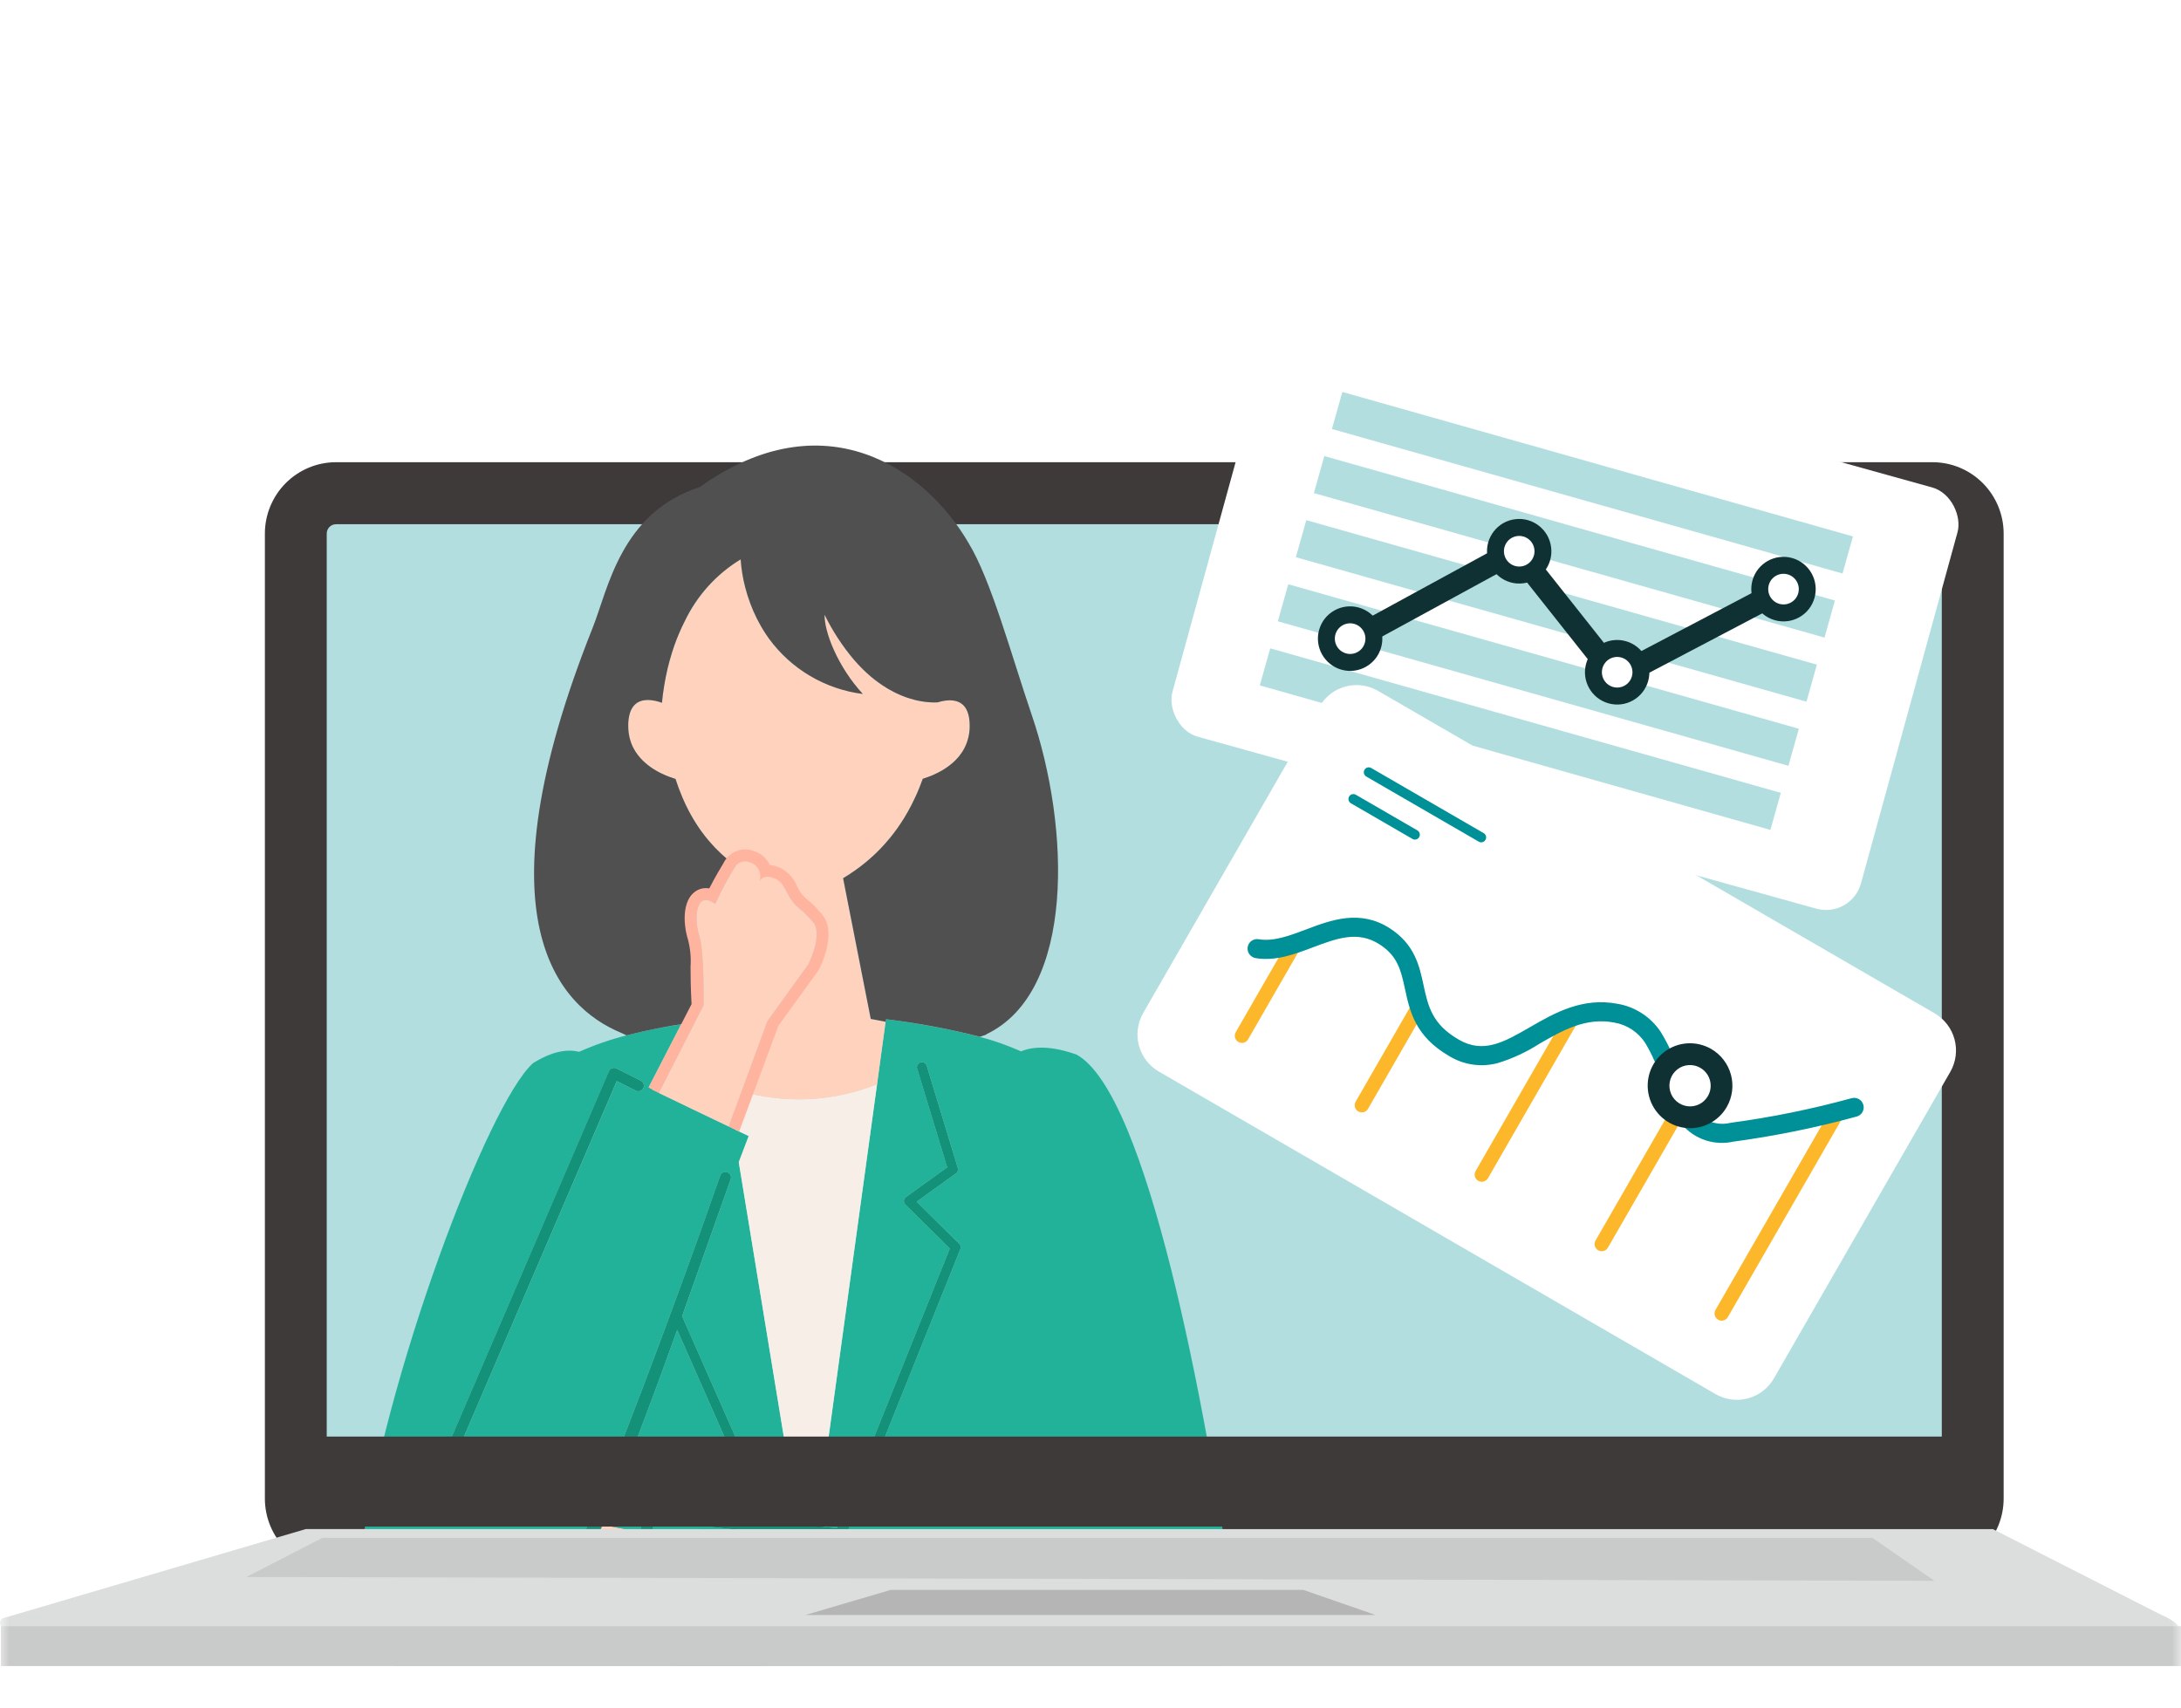 <svg width="120" height="94" viewBox="0 0 120 94" fill="none" xmlns="http://www.w3.org/2000/svg">
<mask id="mask0_831_13062" style="mask-type:alpha" maskUnits="userSpaceOnUse" x="0" y="0" width="120" height="94">
<rect y="0.96" width="120" height="93" fill="white"/>
</mask>
<g mask="url(#mask0_831_13062)">
<path d="M108.545 27.14L16.271 27.14L16.271 84.682L108.545 84.682L108.545 27.14Z" fill="#B2DEE0"/>
<path d="M106.328 86.388L18.488 86.388C17.45 86.387 16.455 85.973 15.721 85.237C14.988 84.501 14.575 83.503 14.574 82.462L14.574 29.359C14.575 28.318 14.988 27.32 15.721 26.584C16.455 25.848 17.45 25.434 18.488 25.433L106.328 25.433C107.366 25.434 108.361 25.848 109.094 26.584C109.828 27.32 110.241 28.318 110.242 29.359L110.242 82.463C110.241 83.504 109.828 84.501 109.094 85.237C108.36 85.973 107.365 86.387 106.328 86.388ZM18.488 28.846C18.353 28.846 18.223 28.899 18.127 28.996C18.031 29.092 17.977 29.222 17.977 29.358L17.977 82.463C17.977 82.599 18.031 82.73 18.127 82.826C18.223 82.922 18.353 82.976 18.488 82.976L106.328 82.976C106.463 82.976 106.593 82.922 106.689 82.826C106.785 82.73 106.839 82.599 106.839 82.463L106.839 29.359C106.839 29.223 106.785 29.093 106.689 28.997C106.593 28.901 106.463 28.846 106.328 28.846L18.488 28.846Z" fill="#3E3A39"/>
<path d="M33.195 83.815L33.348 83.946L35.269 84.309L35.323 83.297C35.326 83.255 35.337 83.214 35.355 83.177C35.373 83.139 35.399 83.106 35.431 83.079C35.463 83.052 35.499 83.032 35.539 83.019C35.579 83.007 35.621 83.003 35.662 83.007L41.893 83.675L37.261 73.181C36.302 75.853 34.723 80.15 33.195 83.815Z" fill="#22B29A"/>
<path d="M67.827 87.838C66.36 77.537 63.136 60.161 59.23 58.029C57.926 57.568 56.928 57.542 56.179 57.851C55.445 57.528 54.688 57.261 53.914 57.053C52.214 56.619 50.488 56.296 48.746 56.087L48.727 56.226L48.505 57.843L48.286 59.453L48.258 59.661L44.916 83.999L46.068 84.122L52.258 68.7L49.818 66.285C49.789 66.257 49.767 66.223 49.752 66.185C49.738 66.147 49.732 66.107 49.735 66.067C49.738 66.026 49.75 65.987 49.77 65.952C49.79 65.917 49.818 65.887 49.851 65.863L52.116 64.234L50.464 58.806C50.442 58.736 50.449 58.66 50.484 58.595C50.518 58.53 50.577 58.482 50.647 58.46C50.717 58.439 50.792 58.446 50.857 58.48C50.922 58.515 50.97 58.574 50.991 58.644L52.702 64.263C52.719 64.318 52.718 64.378 52.699 64.433C52.681 64.487 52.645 64.535 52.598 64.569L50.439 66.122L52.777 68.434C52.816 68.472 52.843 68.521 52.854 68.575C52.865 68.628 52.86 68.684 52.839 68.735L46.637 84.184L57.914 85.391C57.995 85.399 58.069 85.44 58.12 85.503C58.172 85.567 58.195 85.648 58.187 85.729C58.178 85.81 58.138 85.884 58.074 85.936C58.011 85.987 57.93 86.01 57.849 86.002L35.918 83.651L35.541 90.825L42.155 91.654L67.152 91.654C67.809 90.498 68.047 89.15 67.827 87.838Z" fill="#22B29A"/>
<path d="M34.914 91.08L35.078 87.973L32.483 87.373L31.678 87.438L32.074 86.402C31.129 88.475 30.275 90.05 29.694 90.517C29.631 90.568 29.55 90.591 29.469 90.582C29.388 90.573 29.314 90.532 29.264 90.469C29.213 90.405 29.189 90.324 29.198 90.243C29.207 90.162 29.248 90.088 29.311 90.037C31.007 88.674 37.897 69.692 39.621 64.704C39.633 64.665 39.653 64.628 39.68 64.597C39.706 64.566 39.739 64.54 39.775 64.521C39.812 64.503 39.852 64.492 39.893 64.489C39.934 64.486 39.975 64.492 40.013 64.505C40.052 64.519 40.088 64.54 40.118 64.567C40.149 64.595 40.173 64.628 40.191 64.665C40.208 64.703 40.218 64.743 40.219 64.784C40.221 64.825 40.214 64.866 40.2 64.905C40.154 65.036 37.885 71.427 37.531 72.425L42.527 83.742L43.919 83.891L40.649 63.95L41.196 62.513L40.667 62.26L40.457 62.16L40.344 62.105L40.089 61.982L39.877 61.881L38.078 61.019L35.895 59.941L35.685 59.838L37.475 56.362C36.514 56.514 35.49 56.705 34.471 56.972C33.577 57.199 32.703 57.502 31.861 57.878C31.175 57.703 30.335 57.874 29.329 58.499C26.846 60.713 21.132 75.803 19.811 85.761C19.432 88.609 20.318 90.529 21.735 91.655L37.217 91.655L35.182 91.4C35.106 91.39 35.036 91.352 34.986 91.293C34.936 91.234 34.911 91.157 34.914 91.08ZM23.573 83.138C23.531 83.137 23.49 83.129 23.451 83.112C23.377 83.08 23.318 83.019 23.288 82.944C23.258 82.868 23.259 82.783 23.291 82.709L33.504 58.947C33.52 58.909 33.544 58.875 33.575 58.846C33.605 58.818 33.641 58.796 33.68 58.782C33.719 58.768 33.76 58.761 33.802 58.764C33.844 58.766 33.884 58.777 33.922 58.796L35.244 59.459C35.282 59.475 35.317 59.5 35.346 59.53C35.374 59.56 35.397 59.596 35.411 59.636C35.425 59.675 35.431 59.717 35.429 59.759C35.427 59.8 35.416 59.841 35.397 59.879C35.379 59.916 35.352 59.95 35.321 59.977C35.288 60.004 35.251 60.024 35.211 60.036C35.171 60.048 35.129 60.051 35.088 60.047C35.046 60.042 35.006 60.029 34.97 60.008L33.938 59.49L23.852 82.951C23.828 83.006 23.789 83.053 23.74 83.086C23.69 83.119 23.632 83.137 23.573 83.138Z" fill="#22B29A"/>
<path d="M34.967 60.006C35.003 60.027 35.043 60.04 35.085 60.045C35.126 60.05 35.168 60.046 35.208 60.034C35.248 60.022 35.285 60.002 35.317 59.975C35.349 59.948 35.375 59.914 35.394 59.877C35.413 59.84 35.423 59.799 35.426 59.757C35.428 59.715 35.422 59.673 35.408 59.634C35.393 59.594 35.371 59.559 35.342 59.528C35.313 59.498 35.279 59.474 35.24 59.457L33.918 58.794C33.881 58.775 33.84 58.764 33.799 58.762C33.757 58.759 33.715 58.766 33.676 58.781C33.637 58.794 33.602 58.816 33.571 58.845C33.541 58.873 33.517 58.907 33.5 58.945L23.288 82.707C23.256 82.781 23.255 82.866 23.285 82.942C23.315 83.017 23.373 83.078 23.448 83.11C23.485 83.126 23.525 83.135 23.565 83.136C23.605 83.136 23.645 83.129 23.683 83.114C23.72 83.099 23.755 83.077 23.783 83.049C23.812 83.02 23.835 82.987 23.851 82.95L33.935 59.487L34.967 60.006Z" fill="#149179"/>
<path d="M57.915 85.392L46.637 84.184L52.838 68.736C52.858 68.686 52.864 68.63 52.853 68.576C52.841 68.523 52.815 68.474 52.776 68.436L50.437 66.123L52.597 64.57C52.644 64.537 52.679 64.489 52.698 64.434C52.716 64.379 52.717 64.32 52.7 64.264L50.99 58.644C50.968 58.574 50.92 58.515 50.855 58.481C50.791 58.446 50.715 58.439 50.645 58.461C50.575 58.482 50.517 58.531 50.482 58.595C50.448 58.66 50.441 58.736 50.462 58.806L52.114 64.235L49.849 65.864C49.816 65.887 49.789 65.917 49.769 65.953C49.749 65.988 49.737 66.027 49.734 66.067C49.73 66.107 49.736 66.148 49.751 66.186C49.765 66.224 49.787 66.258 49.816 66.286L52.257 68.7L46.067 84.123L44.914 83.999L43.919 83.889L42.526 83.74L37.53 72.423C37.884 71.425 40.156 65.034 40.199 64.903C40.214 64.864 40.22 64.823 40.219 64.782C40.217 64.741 40.207 64.701 40.19 64.663C40.173 64.626 40.148 64.593 40.118 64.565C40.087 64.538 40.051 64.517 40.013 64.503C39.974 64.49 39.933 64.484 39.892 64.487C39.851 64.49 39.811 64.501 39.775 64.519C39.738 64.538 39.706 64.564 39.679 64.595C39.653 64.626 39.633 64.662 39.62 64.702C37.897 69.69 31.009 88.672 29.311 90.034C29.279 90.06 29.253 90.091 29.234 90.126C29.214 90.162 29.202 90.201 29.198 90.241C29.193 90.281 29.197 90.321 29.208 90.36C29.219 90.399 29.238 90.435 29.263 90.467C29.288 90.498 29.319 90.524 29.355 90.544C29.39 90.563 29.428 90.576 29.468 90.58C29.509 90.585 29.549 90.581 29.588 90.57C29.626 90.559 29.662 90.54 29.694 90.515C30.275 90.048 31.129 88.472 32.073 86.4C32.437 85.6 32.815 84.727 33.196 83.813C34.725 80.148 36.303 75.851 37.26 73.179L41.893 83.673L35.663 83.005C35.622 83.001 35.58 83.005 35.54 83.018C35.501 83.03 35.464 83.05 35.432 83.078C35.401 83.105 35.375 83.138 35.356 83.175C35.338 83.213 35.327 83.254 35.325 83.295L35.27 84.308L35.078 87.972L34.914 91.079C34.91 91.157 34.935 91.233 34.985 91.292C35.034 91.352 35.105 91.39 35.181 91.4L37.216 91.655L42.155 91.655L35.541 90.826L35.917 83.651L57.849 86.002C57.93 86.011 58.011 85.987 58.074 85.936C58.137 85.885 58.178 85.81 58.186 85.729C58.195 85.648 58.171 85.567 58.12 85.504C58.069 85.44 57.995 85.4 57.914 85.391L57.915 85.392Z" fill="#149179"/>
<path d="M44.913 83.997L48.255 59.659C46.012 60.559 43.544 60.734 41.198 60.157L40.455 62.158L41.194 62.512L40.647 63.949L43.918 83.89L44.913 83.997Z" fill="#F7EEE8"/>
<path d="M51.582 38.653C50.816 38.694 47.733 38.543 45.369 33.83C45.339 34.687 46.026 36.616 47.472 38.188C42.483 37.403 40.913 33.298 40.75 30.785C39.994 31.203 36.969 33.214 36.422 38.675C36.157 38.574 35.877 38.522 35.594 38.521C35.543 38.522 35.491 38.527 35.44 38.535C35.389 38.542 35.339 38.554 35.289 38.568C35.134 38.614 34.995 38.701 34.887 38.821C34.646 39.142 34.532 39.541 34.567 39.941C34.566 40.164 34.592 40.388 34.644 40.605C34.692 40.801 34.763 40.99 34.856 41.169C34.987 41.418 35.156 41.645 35.356 41.842C35.483 41.968 35.619 42.083 35.764 42.187C35.968 42.333 36.184 42.46 36.41 42.568C36.551 42.636 36.688 42.693 36.816 42.742C36.944 42.79 37.063 42.829 37.167 42.86C37.285 43.232 37.417 43.582 37.558 43.91C37.693 44.226 37.844 44.534 38.011 44.834C38.239 45.245 38.498 45.637 38.788 46.007C39.053 46.345 39.343 46.663 39.656 46.956C39.857 47.145 40.062 47.321 40.27 47.483C40.479 47.645 40.69 47.796 40.905 47.936C41.118 48.076 41.334 48.206 41.549 48.327C41.549 48.327 42.096 48.835 44.071 48.835C43.911 48.835 43.764 48.831 43.622 48.825L43.641 48.86C43.789 49.191 44.014 49.483 44.298 49.709C44.5 49.864 44.684 50.042 44.845 50.239C44.893 50.294 44.944 50.354 44.992 50.404C45.007 50.419 45.017 50.436 45.031 50.452C45.8 51.319 44.942 53.062 44.843 53.256L42.619 56.328L41.238 60.052L41.198 60.161C43.545 60.738 46.012 60.563 48.255 59.663L48.283 59.455L48.502 57.845L48.724 56.228L47.904 56.072L46.646 49.674L46.385 48.328C46.492 48.264 46.598 48.198 46.704 48.13C46.81 48.061 46.916 47.989 47.023 47.916C47.234 47.767 47.443 47.608 47.65 47.437C48.684 46.576 49.532 45.511 50.141 44.31C50.295 44.012 50.439 43.697 50.574 43.366C50.641 43.2 50.706 43.03 50.769 42.856C50.955 42.799 51.137 42.732 51.316 42.655C51.782 42.462 52.207 42.183 52.57 41.832C52.634 41.768 52.696 41.7 52.754 41.629C52.874 41.485 52.978 41.328 53.065 41.161C53.258 40.783 53.356 40.363 53.351 39.938C53.351 38.298 52.184 38.467 51.582 38.653Z" fill="#FFD2BE"/>
<path d="M56.766 39.336C55.643 36.048 54.536 31.917 53.284 29.868C50.889 25.753 45.331 21.934 38.501 26.8C34.155 28.206 33.454 32.424 32.613 34.533C26.229 50.539 30.698 55.402 34.184 56.835C34.282 56.885 34.377 56.929 34.472 56.973C35.557 56.696 36.656 56.476 37.763 56.314L38.284 55.303C38.161 52.962 38.322 52.419 38.083 51.659C37.803 50.766 37.815 49.652 38.381 49.252C38.492 49.174 38.619 49.126 38.753 49.109C38.886 49.093 39.022 49.11 39.147 49.159C39.45 48.537 39.953 47.7 40.025 47.58C40.062 47.51 40.105 47.444 40.156 47.383C39.987 47.247 39.819 47.108 39.655 46.954C39.424 46.736 39.205 46.505 38.999 46.263C38.928 46.179 38.858 46.093 38.789 46.006C38.721 45.918 38.652 45.827 38.585 45.735C38.377 45.446 38.186 45.145 38.013 44.833C37.972 44.761 37.933 44.688 37.894 44.614C37.777 44.39 37.665 44.156 37.56 43.91C37.489 43.745 37.421 43.576 37.356 43.401C37.341 43.363 37.328 43.323 37.314 43.285C37.264 43.146 37.215 43.005 37.168 42.86L37.085 42.833C37.002 42.807 36.914 42.778 36.818 42.741C36.754 42.717 36.688 42.691 36.62 42.661C36.553 42.633 36.483 42.601 36.412 42.567C36.186 42.46 35.97 42.332 35.766 42.186C35.658 42.108 35.555 42.023 35.457 41.933C35.424 41.902 35.39 41.874 35.358 41.842C35.31 41.794 35.263 41.744 35.217 41.691C35.125 41.586 35.041 41.474 34.965 41.356C34.928 41.295 34.892 41.233 34.856 41.169C34.81 41.081 34.77 40.991 34.735 40.899C34.718 40.852 34.701 40.804 34.686 40.755C34.671 40.706 34.656 40.656 34.644 40.605C34.631 40.553 34.62 40.501 34.611 40.449C34.602 40.396 34.593 40.339 34.586 40.284C34.573 40.169 34.566 40.054 34.567 39.938C34.562 39.706 34.592 39.475 34.654 39.252C34.699 39.092 34.778 38.944 34.887 38.819C34.942 38.758 35.005 38.704 35.075 38.661C35.142 38.62 35.214 38.589 35.289 38.566C35.313 38.559 35.339 38.552 35.364 38.547C35.389 38.542 35.415 38.537 35.44 38.533C35.491 38.525 35.542 38.52 35.594 38.519C35.636 38.519 35.678 38.519 35.719 38.519C35.959 38.535 36.196 38.587 36.421 38.672C36.483 38.035 36.588 37.404 36.733 36.782C36.767 36.636 36.804 36.494 36.843 36.357C36.918 36.083 37.001 35.816 37.088 35.563C37.176 35.311 37.269 35.07 37.367 34.841C37.465 34.613 37.567 34.394 37.673 34.187C38.346 32.775 39.416 31.591 40.751 30.781C40.787 31.305 40.872 31.823 41.005 32.331C41.156 32.914 41.367 33.481 41.634 34.021C41.778 34.309 41.938 34.589 42.115 34.858C42.175 34.95 42.238 35.041 42.303 35.133C42.912 35.968 43.685 36.67 44.574 37.195C45.463 37.72 46.45 38.058 47.474 38.187C46.811 37.462 46.27 36.636 45.869 35.739C45.781 35.543 45.705 35.352 45.641 35.169C45.578 34.987 45.524 34.813 45.483 34.65C45.445 34.501 45.414 34.35 45.393 34.197C45.384 34.128 45.377 34.063 45.373 34.001C45.373 33.97 45.37 33.94 45.37 33.911C45.37 33.882 45.37 33.856 45.37 33.828C45.806 34.721 46.351 35.555 46.993 36.313C47.151 36.496 47.309 36.665 47.468 36.82C47.586 36.937 47.705 37.047 47.822 37.15C47.861 37.184 47.9 37.217 47.939 37.25C48.056 37.348 48.172 37.439 48.288 37.524C48.471 37.659 48.66 37.784 48.855 37.9C48.965 37.965 49.074 38.025 49.184 38.08C49.328 38.153 49.468 38.217 49.604 38.273C49.672 38.301 49.739 38.328 49.805 38.352C49.838 38.364 49.871 38.375 49.904 38.386C49.968 38.409 50.032 38.43 50.094 38.448C50.188 38.477 50.279 38.503 50.368 38.523C50.398 38.53 50.427 38.537 50.455 38.543C50.77 38.615 51.091 38.652 51.413 38.653C51.479 38.653 51.535 38.653 51.584 38.648C51.733 38.602 51.886 38.568 52.041 38.548C52.114 38.539 52.187 38.535 52.26 38.534C52.383 38.533 52.506 38.55 52.624 38.583C53.022 38.703 53.352 39.064 53.352 39.936C53.357 40.361 53.259 40.78 53.066 41.158C53.022 41.243 52.974 41.325 52.921 41.404C52.87 41.481 52.815 41.556 52.757 41.627C52.727 41.663 52.696 41.695 52.665 41.729C52.633 41.763 52.605 41.797 52.573 41.83C52.525 41.877 52.476 41.924 52.426 41.968C52.184 42.178 51.918 42.358 51.632 42.502C51.523 42.557 51.421 42.607 51.319 42.651C51.14 42.728 50.958 42.795 50.772 42.851C50.709 43.025 50.644 43.196 50.577 43.362C50.51 43.527 50.44 43.691 50.367 43.846C50.295 44.001 50.22 44.156 50.144 44.305C50.014 44.557 49.879 44.797 49.737 45.026C49.51 45.394 49.26 45.746 48.988 46.082C48.883 46.212 48.776 46.336 48.667 46.457C48.503 46.638 48.339 46.809 48.169 46.971C47.999 47.133 47.828 47.286 47.653 47.431C47.446 47.602 47.237 47.761 47.026 47.909C46.971 47.946 46.919 47.98 46.866 48.016C46.813 48.052 46.76 48.089 46.707 48.126C46.601 48.194 46.494 48.261 46.388 48.324L46.652 49.668L47.91 56.066L48.731 56.222L48.75 56.084C50.492 56.293 52.218 56.615 53.918 57.049L54.255 56.934L54.272 56.91C59.171 54.569 58.88 45.531 56.766 39.336Z" fill="#505050"/>
<path d="M44.698 50.699C44.503 50.461 44.285 50.242 44.048 50.045C43.215 49.415 43.296 48.662 42.697 48.372C41.993 48.03 41.784 48.494 41.784 48.494C41.821 48.392 41.836 48.283 41.83 48.174C41.824 48.066 41.795 47.959 41.747 47.862C41.699 47.764 41.631 47.678 41.548 47.607C41.465 47.537 41.369 47.484 41.266 47.452C41.107 47.384 40.928 47.38 40.766 47.441C40.604 47.502 40.472 47.624 40.398 47.781C40.007 48.413 39.658 49.071 39.353 49.749C38.313 48.962 38.149 50.467 38.484 51.535C38.758 52.412 38.714 55.317 38.714 55.317L36.248 60.145L36.259 60.151L36.459 60.247L37.916 60.944L39.879 61.883L40.091 61.985L42.225 56.188L44.463 53.084C44.463 53.084 45.347 51.354 44.698 50.699Z" fill="#FFD2BE"/>
<path d="M33.349 83.945L33.195 83.814C32.812 84.728 32.437 85.601 32.072 86.401L31.677 87.437L32.482 87.373L35.077 87.973L35.269 84.308L33.349 83.945Z" fill="#FFD2BE"/>
<path d="M45.16 50.237C45.116 50.192 45.069 50.139 45.023 50.084C44.851 49.875 44.656 49.686 44.441 49.522C44.185 49.316 43.982 49.051 43.849 48.751C43.679 48.337 43.373 47.995 42.981 47.78C42.785 47.681 42.573 47.619 42.355 47.595C42.348 47.58 42.342 47.565 42.334 47.551C42.247 47.379 42.126 47.226 41.979 47.102C41.831 46.977 41.66 46.885 41.475 46.829C41.17 46.711 40.831 46.711 40.526 46.829C40.221 46.947 39.97 47.174 39.822 47.467C39.725 47.628 39.32 48.304 39.024 48.886C38.889 48.861 38.751 48.864 38.618 48.894C38.484 48.924 38.358 48.981 38.247 49.06C37.559 49.548 37.565 50.785 37.861 51.729C37.983 52.207 38.028 52.702 37.995 53.195C37.995 53.672 38 54.322 38.05 55.252L37.479 56.361L35.689 59.836L35.899 59.94L35.885 59.967L36.25 60.141L38.716 55.313C38.716 55.313 38.762 52.408 38.486 51.531C38.151 50.463 38.313 48.958 39.354 49.745C39.659 49.068 40.007 48.412 40.397 47.78C40.471 47.624 40.603 47.502 40.765 47.441C40.927 47.379 41.106 47.383 41.265 47.451C41.369 47.483 41.465 47.536 41.547 47.607C41.63 47.677 41.698 47.764 41.746 47.861C41.795 47.959 41.823 48.065 41.829 48.174C41.836 48.282 41.82 48.391 41.783 48.494C41.783 48.494 41.992 48.029 42.697 48.371C43.298 48.662 43.215 49.414 44.047 50.044C44.284 50.241 44.502 50.46 44.697 50.699C45.347 51.353 44.462 53.081 44.462 53.081L42.224 56.185L40.091 61.982L40.346 62.105L40.459 62.16L40.669 62.26C40.672 62.253 40.675 62.248 40.678 62.241L42.83 56.438L45.034 53.393C45.041 53.384 45.047 53.374 45.053 53.363C45.165 53.145 46.122 51.206 45.16 50.237Z" fill="#FFB4A0"/>
<path d="M16.82 84.139L0.152 89.048C0.152 89.048 -0.725 89.368 1.731 90.969L118.867 90.969C118.867 90.969 121.417 89.901 118.867 88.835L109.648 84.14L16.82 84.139Z" fill="#DCDDDD"/>
<path d="M109.146 79.048L15.68 79.048L15.68 84L109.146 84L109.146 79.048Z" fill="#3E3A39"/>
<path d="M120 89.485L0.048 89.485L0.048 91.676L120 91.676L120 89.485Z" fill="#C9CACA"/>
<path d="M13.559 86.775L17.739 84.622L103.022 84.622L106.434 86.986L13.559 86.775Z" fill="#C9CACA"/>
<path d="M75.69 88.868L44.307 88.868L49.011 87.485L71.712 87.485L75.69 88.868Z" fill="#B5B5B6"/>
<g filter="url(#filter0_d_831_13062)">
<rect width="39.3" height="24.044" rx="2" transform="matrix(0.964 0.268 -0.265 0.964 70.349 16.825)" fill="white"/>
<path d="M101.951 29.518L73.857 21.567L73.284 23.606L101.377 31.557L101.951 29.518Z" fill="#B2DEE0"/>
<path d="M100.958 33.045L72.864 25.095L72.291 27.133L100.385 35.084L100.958 33.045Z" fill="#B2DEE0"/>
<path d="M99.966 36.573L71.873 28.622L71.299 30.661L99.393 38.611L99.966 36.573Z" fill="#B2DEE0"/>
<path d="M98.974 40.1L70.88 32.149L70.307 34.188L98.401 42.139L98.974 40.1Z" fill="#B2DEE0"/>
<path d="M97.982 43.627L69.888 35.676L69.315 37.715L97.409 45.666L97.982 43.627Z" fill="#B2DEE0"/>
<path fill-rule="evenodd" clip-rule="evenodd" d="M98.902 32.019C99.063 32.326 98.945 32.706 98.639 32.868L89.232 37.812C88.965 37.952 88.636 37.882 88.449 37.646L83.259 31.092L74.539 35.847C74.235 36.013 73.854 35.9 73.688 35.595C73.522 35.29 73.634 34.908 73.938 34.742L83.121 29.735C83.389 29.589 83.723 29.657 83.913 29.897L89.108 36.457L98.055 31.754C98.361 31.593 98.741 31.711 98.902 32.019Z" fill="#0F3133"/>
<path d="M97.649 34.126C98.591 34.393 99.57 33.844 99.835 32.9C100.1 31.956 99.551 30.974 98.609 30.707C97.667 30.441 96.688 30.989 96.423 31.933C96.158 32.877 96.707 33.859 97.649 34.126Z" fill="#0F3133"/>
<path d="M88.498 38.701C89.44 38.968 90.418 38.419 90.683 37.475C90.949 36.531 90.4 35.549 89.457 35.282C88.515 35.015 87.537 35.564 87.272 36.508C87.006 37.452 87.555 38.434 88.498 38.701Z" fill="#0F3133"/>
<path d="M83.801 32.098C84.772 31.981 85.463 31.096 85.345 30.121C85.227 29.146 84.344 28.451 83.374 28.568C82.403 28.685 81.711 29.57 81.829 30.545C81.947 31.52 82.83 32.215 83.801 32.098Z" fill="#0F3133"/>
<path d="M73.805 36.85C74.747 37.117 75.726 36.568 75.991 35.624C76.256 34.681 75.707 33.699 74.765 33.432C73.823 33.165 72.844 33.714 72.579 34.658C72.314 35.602 72.863 36.583 73.805 36.85Z" fill="#0F3133"/>
<path d="M74.057 35.953C74.505 36.079 74.969 35.819 75.095 35.371C75.221 34.923 74.96 34.457 74.513 34.33C74.066 34.203 73.601 34.464 73.475 34.912C73.349 35.36 73.61 35.826 74.057 35.953Z" fill="white"/>
<path d="M84.398 30.562C84.353 30.722 84.261 30.866 84.135 30.974C84.008 31.082 83.853 31.151 83.687 31.17C83.522 31.189 83.355 31.159 83.206 31.084C83.058 31.008 82.935 30.89 82.854 30.744C82.772 30.598 82.736 30.432 82.749 30.266C82.762 30.099 82.824 29.941 82.927 29.81C83.029 29.679 83.169 29.582 83.327 29.53C83.486 29.479 83.655 29.476 83.816 29.521C84.031 29.582 84.213 29.726 84.322 29.921C84.431 30.116 84.458 30.347 84.398 30.562Z" fill="white"/>
<path d="M89.788 37.22C89.743 37.38 89.651 37.524 89.525 37.632C89.398 37.74 89.242 37.808 89.077 37.828C88.912 37.847 88.745 37.817 88.596 37.741C88.448 37.666 88.325 37.547 88.244 37.402C88.163 37.256 88.126 37.09 88.139 36.924C88.152 36.758 88.214 36.599 88.317 36.468C88.42 36.337 88.559 36.24 88.717 36.188C88.876 36.137 89.045 36.134 89.206 36.179C89.42 36.24 89.602 36.384 89.712 36.579C89.821 36.774 89.848 37.005 89.788 37.22Z" fill="white"/>
<path d="M97.901 33.228C98.349 33.355 98.813 33.094 98.939 32.646C99.065 32.198 98.805 31.732 98.357 31.605C97.91 31.479 97.445 31.739 97.32 32.187C97.194 32.635 97.454 33.101 97.901 33.228Z" fill="white"/>
<g filter="url(#filter1_d_831_13062)">
<path d="M94.396 76.714L63.755 58.961C63.218 58.647 62.826 58.134 62.665 57.532C62.504 56.931 62.586 56.291 62.894 55.751L72.608 38.865C72.92 38.328 73.432 37.936 74.031 37.776C74.631 37.615 75.27 37.699 75.809 38.009L106.45 55.762C106.986 56.076 107.378 56.589 107.54 57.191C107.701 57.792 107.619 58.432 107.311 58.972L97.595 75.859C97.283 76.396 96.772 76.787 96.172 76.947C95.573 77.108 94.935 77.024 94.396 76.714Z" fill="white"/>
</g>
<path d="M68.135 57.333C68.045 57.281 67.979 57.195 67.952 57.094C67.925 56.993 67.939 56.886 67.991 56.796L70.846 51.836C70.898 51.745 70.983 51.68 71.084 51.653C71.184 51.626 71.291 51.64 71.382 51.692C71.472 51.745 71.538 51.831 71.565 51.931C71.592 52.032 71.578 52.139 71.526 52.23L68.671 57.19C68.62 57.28 68.534 57.346 68.433 57.373C68.333 57.4 68.226 57.385 68.135 57.333Z" fill="#FDB72B"/>
<path d="M74.733 61.157C74.643 61.104 74.577 61.018 74.55 60.918C74.523 60.817 74.537 60.709 74.589 60.619L77.606 55.377C77.658 55.287 77.744 55.221 77.844 55.194C77.945 55.167 78.052 55.181 78.142 55.234C78.232 55.286 78.298 55.372 78.325 55.473C78.352 55.573 78.338 55.681 78.286 55.771L75.27 61.011C75.245 61.056 75.211 61.096 75.17 61.127C75.129 61.159 75.082 61.182 75.032 61.196C74.982 61.209 74.93 61.213 74.879 61.206C74.828 61.199 74.778 61.183 74.733 61.157Z" fill="#FDB72B"/>
<path d="M81.333 64.975C81.243 64.923 81.177 64.837 81.15 64.737C81.123 64.636 81.137 64.528 81.189 64.438L86.122 55.866C86.174 55.776 86.26 55.71 86.36 55.683C86.461 55.656 86.568 55.671 86.658 55.723C86.749 55.775 86.814 55.861 86.841 55.962C86.868 56.063 86.855 56.17 86.802 56.26L81.869 64.832C81.817 64.922 81.731 64.988 81.631 65.015C81.53 65.042 81.423 65.028 81.333 64.975Z" fill="#FDB72B"/>
<path d="M87.932 68.797C87.842 68.745 87.776 68.659 87.749 68.558C87.722 68.457 87.736 68.35 87.788 68.26L91.986 60.964C92.038 60.874 92.124 60.808 92.225 60.781C92.325 60.754 92.432 60.769 92.522 60.821C92.613 60.873 92.679 60.959 92.706 61.06C92.733 61.161 92.719 61.268 92.667 61.358L88.468 68.653C88.416 68.744 88.33 68.81 88.23 68.837C88.129 68.863 88.022 68.849 87.932 68.797Z" fill="#FDB72B"/>
<path d="M94.531 72.618C94.441 72.565 94.375 72.479 94.348 72.379C94.321 72.278 94.335 72.17 94.387 72.08L100.808 60.924C100.86 60.834 100.946 60.768 101.046 60.741C101.147 60.714 101.254 60.728 101.344 60.781C101.434 60.833 101.5 60.919 101.527 61.02C101.554 61.121 101.54 61.228 101.488 61.318L95.067 72.474C95.015 72.564 94.93 72.63 94.829 72.657C94.728 72.684 94.621 72.67 94.531 72.618Z" fill="#FDB72B"/>
<path d="M68.904 52.652C68.798 52.591 68.716 52.494 68.674 52.379C68.632 52.264 68.631 52.138 68.672 52.022C68.713 51.907 68.793 51.809 68.899 51.747C69.004 51.685 69.128 51.662 69.249 51.682C70.07 51.819 70.939 51.492 71.859 51.145C73.247 50.62 74.826 50.029 76.463 51.077C77.839 51.959 78.098 53.155 78.325 54.211C78.574 55.36 78.789 56.353 80.251 57.199L80.274 57.213C81.632 57.991 82.755 57.343 84.178 56.522C85.526 55.744 87.054 54.864 89.007 55.236C89.489 55.319 89.949 55.501 90.358 55.77C90.768 56.039 91.117 56.39 91.385 56.8C91.837 57.536 92.185 58.33 92.419 59.161C92.608 59.899 92.927 60.598 93.362 61.225C93.594 61.474 93.888 61.658 94.214 61.756C94.54 61.854 94.886 61.864 95.217 61.783C97.463 61.482 99.686 61.03 101.872 60.43C101.938 60.411 102.007 60.405 102.075 60.413C102.143 60.42 102.209 60.441 102.27 60.474C102.33 60.507 102.383 60.552 102.426 60.605C102.469 60.659 102.501 60.721 102.52 60.787C102.54 60.853 102.546 60.922 102.539 60.99C102.531 61.059 102.511 61.125 102.478 61.185C102.445 61.245 102.4 61.299 102.347 61.342C102.293 61.385 102.232 61.417 102.166 61.436C99.93 62.049 97.656 62.512 95.358 62.822C94.854 62.933 94.329 62.906 93.838 62.745C93.347 62.583 92.907 62.293 92.566 61.903C92.039 61.177 91.652 60.359 91.426 59.49C91.219 58.753 90.915 58.047 90.521 57.39C90.33 57.094 90.079 56.842 89.785 56.648C89.491 56.455 89.16 56.325 88.813 56.267C87.242 55.966 85.951 56.711 84.702 57.432C83.992 57.888 83.224 58.246 82.418 58.494C81.973 58.615 81.508 58.645 81.051 58.581C80.594 58.518 80.154 58.362 79.757 58.124L79.731 58.108C77.868 57.029 77.57 55.648 77.306 54.433C77.086 53.414 76.911 52.609 75.902 51.963C74.707 51.197 73.557 51.632 72.228 52.131C71.22 52.511 70.178 52.903 69.081 52.721C69.018 52.709 68.958 52.686 68.904 52.652Z" fill="#009098"/>
<path d="M81.362 46.313L75.174 42.73C75.112 42.694 75.067 42.634 75.048 42.565C75.029 42.495 75.039 42.421 75.075 42.359C75.111 42.296 75.17 42.251 75.239 42.232C75.309 42.214 75.383 42.224 75.445 42.26L81.632 45.843C81.663 45.861 81.69 45.885 81.712 45.913C81.733 45.941 81.749 45.974 81.759 46.008C81.768 46.042 81.77 46.078 81.766 46.114C81.761 46.149 81.749 46.183 81.732 46.214C81.714 46.245 81.69 46.272 81.662 46.294C81.634 46.315 81.602 46.331 81.567 46.34C81.533 46.35 81.497 46.352 81.462 46.347C81.426 46.343 81.392 46.331 81.362 46.313Z" fill="#009098"/>
<path d="M77.713 46.162L74.328 44.201C74.265 44.165 74.22 44.106 74.201 44.036C74.182 43.966 74.192 43.892 74.228 43.83C74.264 43.767 74.323 43.722 74.392 43.703C74.462 43.685 74.536 43.695 74.598 43.731L77.984 45.692C78.015 45.709 78.042 45.733 78.064 45.762C78.086 45.79 78.102 45.822 78.111 45.857C78.12 45.891 78.123 45.927 78.118 45.963C78.114 45.998 78.102 46.032 78.084 46.063C78.067 46.094 78.043 46.121 78.014 46.143C77.986 46.165 77.954 46.181 77.919 46.19C77.885 46.199 77.849 46.201 77.814 46.197C77.778 46.192 77.744 46.18 77.713 46.162Z" fill="#009098"/>
<path d="M95.007 60.913C94.777 61.313 94.434 61.635 94.021 61.839C93.608 62.043 93.143 62.12 92.686 62.059C92.229 61.998 91.799 61.803 91.453 61.498C91.106 61.193 90.856 60.791 90.737 60.345C90.617 59.898 90.632 59.427 90.779 58.989C90.927 58.552 91.201 58.168 91.567 57.887C91.932 57.606 92.373 57.441 92.833 57.411C93.293 57.381 93.751 57.489 94.151 57.72C94.687 58.031 95.078 58.541 95.239 59.14C95.399 59.739 95.316 60.377 95.007 60.913Z" fill="#0F3133"/>
<path d="M93.97 60.312C93.858 60.507 93.691 60.664 93.49 60.763C93.289 60.862 93.062 60.9 92.84 60.87C92.617 60.84 92.408 60.745 92.239 60.597C92.07 60.448 91.949 60.253 91.891 60.035C91.833 59.818 91.84 59.588 91.912 59.375C91.984 59.162 92.117 58.976 92.295 58.839C92.473 58.702 92.688 58.621 92.912 58.607C93.135 58.592 93.359 58.645 93.553 58.758C93.814 58.909 94.005 59.157 94.083 59.449C94.161 59.74 94.121 60.051 93.97 60.312Z" fill="white"/>
</g>
</g>
<defs>
<filter id="filter0_d_831_13062" x="52.584" y="7.287" width="65.173" height="79.74" filterUnits="userSpaceOnUse" color-interpolation-filters="sRGB">
<feFlood flood-opacity="0" result="BackgroundImageFix"/>
<feColorMatrix in="SourceAlpha" type="matrix" values="0 0 0 0 0 0 0 0 0 0 0 0 0 0 0 0 0 0 127 0" result="hardAlpha"/>
<feOffset/>
<feGaussianBlur stdDeviation="5"/>
<feComposite in2="hardAlpha" operator="out"/>
<feColorMatrix type="matrix" values="0 0 0 0 0 0 0 0 0 0 0 0 0 0 0 0 0 0 0.2 0"/>
<feBlend mode="normal" in2="BackgroundImageFix" result="effect1_dropShadow_831_13062"/>
<feBlend mode="normal" in="SourceGraphic" in2="effect1_dropShadow_831_13062" result="shape"/>
</filter>
<filter id="filter1_d_831_13062" x="52.584" y="27.696" width="65.036" height="59.331" filterUnits="userSpaceOnUse" color-interpolation-filters="sRGB">
<feFlood flood-opacity="0" result="BackgroundImageFix"/>
<feColorMatrix in="SourceAlpha" type="matrix" values="0 0 0 0 0 0 0 0 0 0 0 0 0 0 0 0 0 0 127 0" result="hardAlpha"/>
<feOffset/>
<feGaussianBlur stdDeviation="5"/>
<feComposite in2="hardAlpha" operator="out"/>
<feColorMatrix type="matrix" values="0 0 0 0 0 0 0 0 0 0 0 0 0 0 0 0 0 0 0.2 0"/>
<feBlend mode="normal" in2="BackgroundImageFix" result="effect1_dropShadow_831_13062"/>
<feBlend mode="normal" in="SourceGraphic" in2="effect1_dropShadow_831_13062" result="shape"/>
</filter>
</defs>
</svg>
